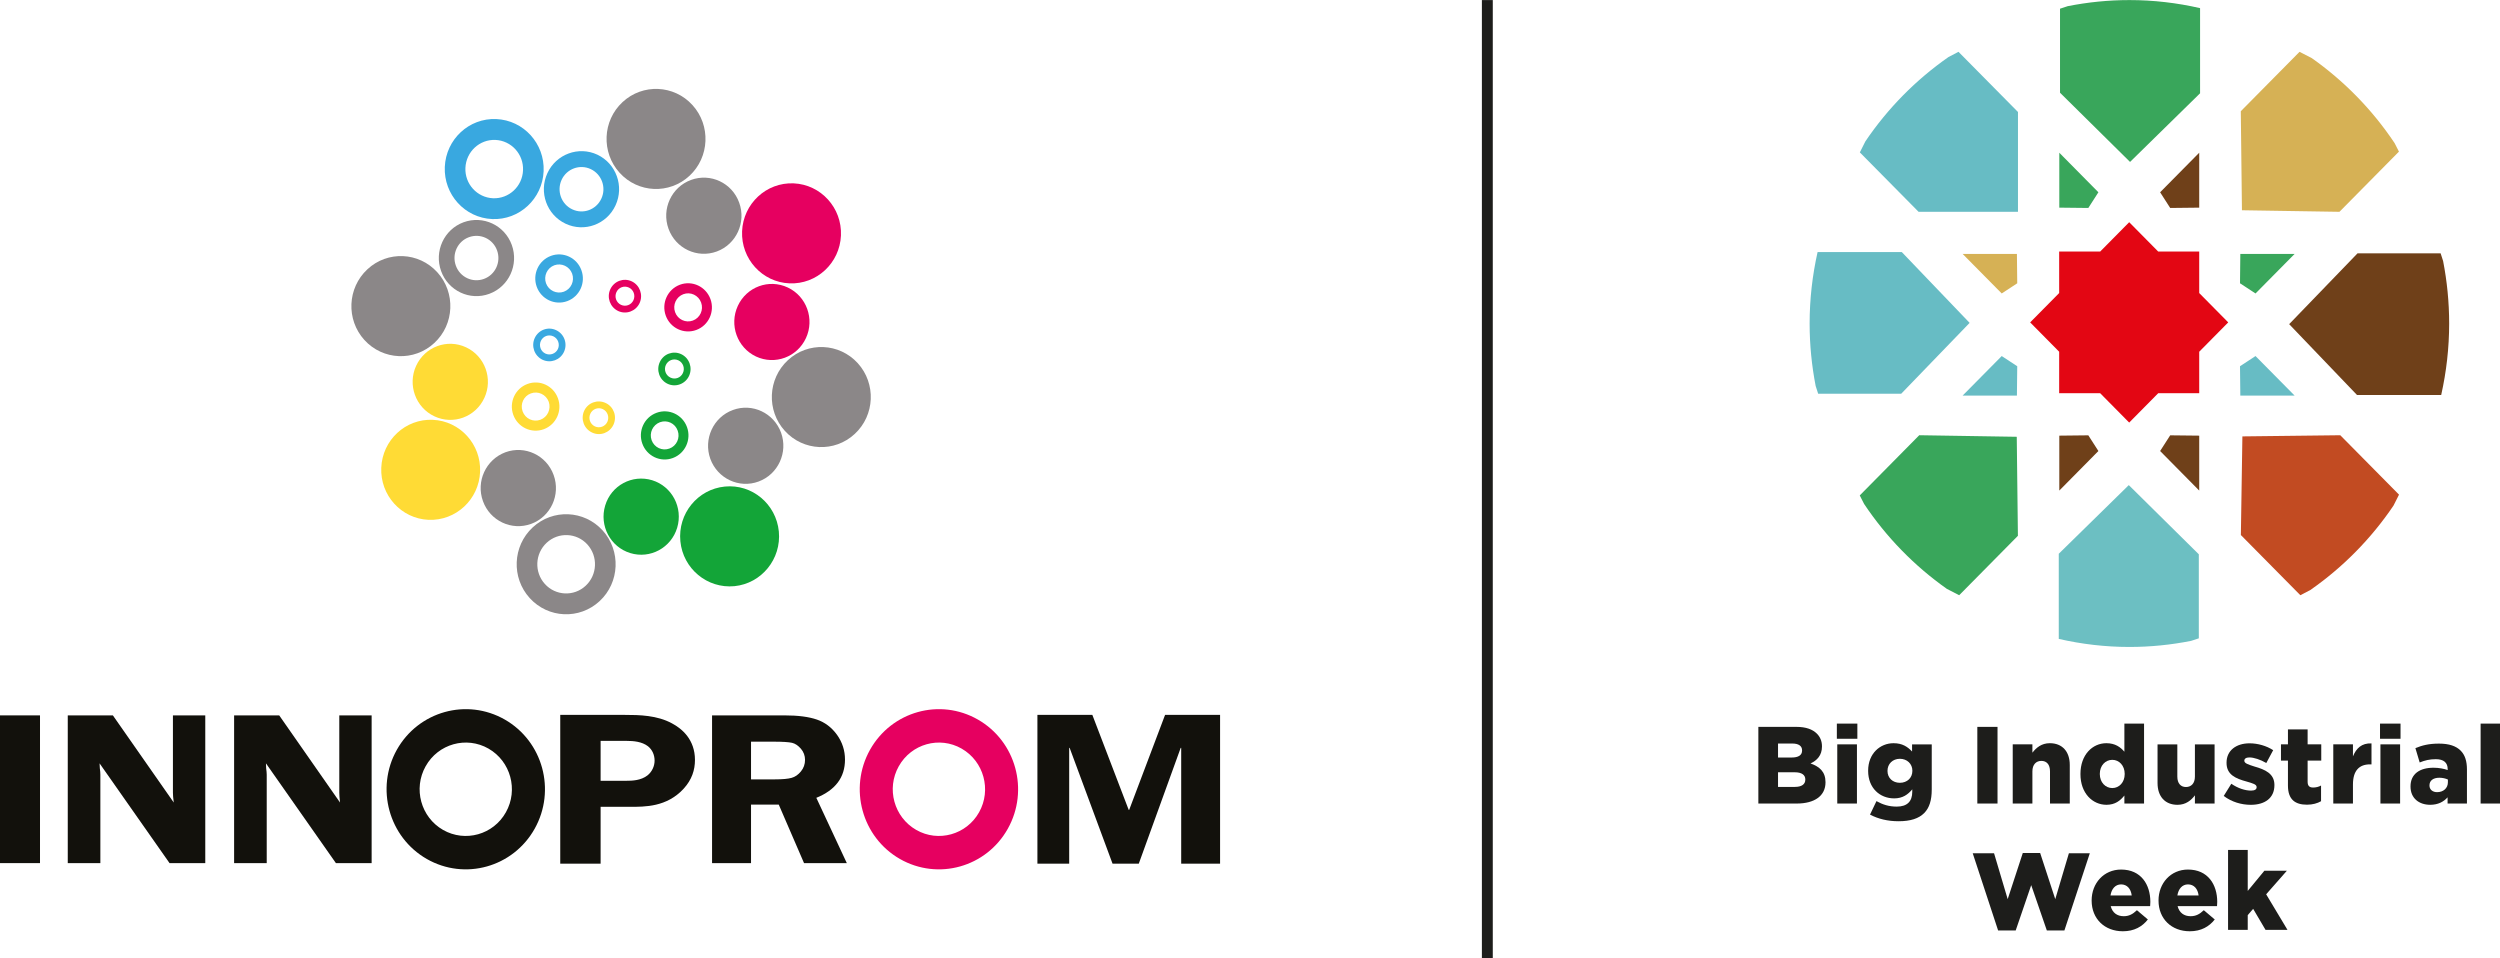 <svg version="1.1" viewBox="0 0 287 110" xmlns="http://www.w3.org/2000/svg">
 <defs>
  <clipPath id="clipPath16330">
   <path d="m0 67.69h178.7v-67.69h-178.7z"/>
  </clipPath>
 </defs>
 <g transform="matrix(1.333 0 0 -1.333 0 110)">
  <g transform="matrix(1.205 0 0 1.219 189.4 52.229)">
   <path d="m0 0 2.073 2.073-2.073 2.073v2.932h-2.932l-2.073 2.073-2.073-2.073h-2.932v-2.932l-2.073-2.073 2.073-2.073v-2.932h2.932l2.073-2.073 2.073 2.073h2.932z" fill="#e30613"/>
  </g>
  <g transform="matrix(1.205 0 0 1.219 177.35 64.638)">
   <path d="m0 0v3.88l2.794-2.794-0.72-1.109z" fill="#39a65b"/>
  </g>
  <g transform="matrix(1.205 0 0 1.219 189.4 64.638)">
   <path d="m0 0v3.88l-2.794-2.794 0.72-1.109z" fill="#6f4019"/>
  </g>
  <g transform="matrix(1.205 0 0 1.219 177.35 45.002)">
   <path d="m0 0v-3.88l2.794 2.794-0.72 1.109z" fill="#6f4019"/>
  </g>
  <g transform="matrix(1.205 0 0 1.219 189.4 45.002)">
   <path d="m0 0v-3.88l-2.794 2.794 0.72 1.109z" fill="#6f4019"/>
  </g>
  <g transform="matrix(1.205 0 0 1.219 192.94 48.452)">
   <path d="m0 0h3.88l-2.794 2.793-1.109-0.719z" fill="#67bcc4"/>
  </g>
  <g transform="matrix(1.205 0 0 1.219 192.94 60.652)">
   <path d="m0 0h3.88l-2.794-2.793-1.109 0.719z" fill="#39a65b"/>
  </g>
  <g transform="matrix(1.205 0 0 1.219 173.7 48.452)">
   <path d="m0 0h-3.88l2.794 2.793 1.109-0.719z" fill="#67bcc4"/>
  </g>
  <g transform="matrix(1.205 0 0 1.219 173.7 60.652)">
   <path d="m0 0h-3.88l2.794-2.793 1.109 0.719z" fill="#d6b155"/>
  </g>
  <g transform="scale(1.205 1.219)">
   <g clip-path="url(#clipPath16330)">
    <g transform="translate(160.15 59.837)">
     <path d="m0 0 0.082-6.996 6.969-0.11 4.252 4.253-0.311 0.601c-1.584 2.348-3.595 4.383-5.917 6.003l-0.877 0.446z" fill="#d6b155"/>
    </g>
    <g transform="translate(147.23 61.144)">
     <path d="m0 0 5.005-4.889 5.005 4.85v6.014l-0.023 7e-3c-1.619 0.365-3.299 0.564-5.026 0.564-1.51 0-2.984-0.151-4.413-0.431l-0.548-0.179z" fill="#39a65b"/>
    </g>
    <g transform="translate(137.12 52.732)">
     <path d="m0 0h7.105v7.051l-4.252 4.252-0.717-0.371c-2.327-1.604-4.344-3.626-5.939-5.959l-0.394-0.776z" fill="#67bcc4"/>
    </g>
    <g transform="translate(135.88 39.879)">
     <path d="m0 0 4.889 5.005-4.85 5.005h-6.014l-7e-3 -0.023c-0.365-1.619-0.564-3.299-0.564-5.027 0-1.509 0.151-2.983 0.431-4.412l0.179-0.548z" fill="#67bcc4"/>
    </g>
    <g transform="translate(144.22 29.841)">
     <path d="m0 0-0.082 6.996-6.969 0.11-4.252-4.253 0.311-0.602c1.584-2.347 3.595-4.382 5.917-6.002l0.878-0.447z" fill="#39a65b"/>
    </g>
    <g transform="translate(157.15 28.534)">
     <path d="m0 0-5.005 4.889-5.005-4.85v-6.014l0.023-7e-3c1.619-0.365 3.299-0.564 5.027-0.564 1.509 0 2.983 0.151 4.412 0.431l0.548 0.179z" fill="#6cbfc2"/>
    </g>
    <g transform="translate(167.26 36.946)">
     <path d="m0 0-6.996-0.082-0.109-6.969 4.252-4.252 0.717 0.371c2.327 1.604 4.344 3.626 5.939 5.96l0.395 0.775z" fill="#c24b22"/>
    </g>
    <g transform="translate(174.61 49.251)">
     <path d="m0 0-0.178 0.548h-5.937l-4.888-5.005 4.85-5.005h6.013l8e-3 0.023c0.365 1.619 0.564 3.299 0.564 5.027 0 1.509-0.151 2.984-0.432 4.412" fill="#6f4019"/>
    </g>
    <g transform="translate(125.67 16.342)">
     <path d="m0 0h2.723c0.67 0 1.153-0.171 1.466-0.484 0.223-0.223 0.357-0.52 0.357-0.885v-0.022c0-0.618-0.35-0.982-0.818-1.191 0.654-0.23 1.071-0.595 1.071-1.324v-0.015c0-0.945-0.774-1.495-2.053-1.495h-2.746zm3.125-1.659c0 0.312-0.245 0.483-0.707 0.483h-1.012v-0.989h0.975c0.469 0 0.744 0.156 0.744 0.491zm-0.528-1.548h-1.191v-1.034h1.206c0.476 0 0.744 0.179 0.744 0.514v0.015c0 0.305-0.238 0.505-0.759 0.505" fill="#1d1d1b"/>
    </g>
    <path d="m131.28 16.573h1.466v-1.071h-1.466zm0.03-1.466h1.406v-4.181h-1.406z" fill="#1d1d1b"/>
    <g transform="translate(133.65 10.144)">
     <path d="m0 0 0.461 0.952c0.447-0.245 0.886-0.387 1.451-0.387 0.744 0 1.108 0.365 1.108 1.049v0.172c-0.305-0.365-0.684-0.64-1.294-0.64-1.019 0-1.86 0.729-1.86 1.942v0.014c0 1.213 0.856 1.942 1.815 1.942 0.633 0 1.005-0.253 1.325-0.587v0.505h1.406v-3.191c0-0.759-0.171-1.295-0.536-1.659-0.387-0.387-0.975-0.581-1.838-0.581-0.773 0-1.45 0.164-2.038 0.469m3.028 3.088v0.014c0 0.484-0.38 0.841-0.893 0.841s-0.885-0.357-0.885-0.848v-0.015c0-0.491 0.372-0.833 0.885-0.833 0.521 0 0.893 0.349 0.893 0.841" fill="#1d1d1b"/>
    </g>
    <path d="m141.32 16.342h1.443v-5.416h-1.443z" fill="#1d1d1b"/>
    <g transform="translate(143.85 15.107)">
     <path d="m0 0h1.406v-0.588c0.268 0.343 0.648 0.67 1.243 0.67 0.892 0 1.428-0.588 1.428-1.54v-2.723h-1.413v2.276c0 0.477-0.238 0.737-0.618 0.737-0.372 0-0.64-0.26-0.64-0.737v-2.276h-1.406z" fill="#1d1d1b"/>
    </g>
    <g transform="translate(148.69 13.002)">
     <path d="m0 0v0.015c0 1.361 0.863 2.172 1.853 2.172 0.632 0 1.012-0.282 1.287-0.602v1.986h1.406v-5.647h-1.406v0.566c-0.291-0.357-0.655-0.655-1.28-0.655-0.989 0-1.86 0.811-1.86 2.165m3.162 7e-3v0.015c0 0.581-0.394 0.99-0.885 0.99s-0.893-0.402-0.893-0.99v-0.015c0-0.587 0.402-0.989 0.893-0.989s0.885 0.402 0.885 0.989" fill="#1d1d1b"/>
    </g>
    <g transform="translate(154.2 12.376)">
     <path d="m0 0v2.73h1.414v-2.276c0-0.484 0.245-0.737 0.617-0.737s0.64 0.253 0.64 0.737v2.276h1.406v-4.181h-1.406v0.581c-0.268-0.35-0.647-0.67-1.243-0.67-0.892 0-1.428 0.588-1.428 1.54" fill="#1d1d1b"/>
    </g>
    <g transform="translate(158.93 11.461)">
     <path d="m0 0 0.543 0.863c0.469-0.32 0.982-0.484 1.407-0.484 0.274 0 0.401 0.09 0.401 0.238v0.015c0 0.186-0.275 0.261-0.714 0.387-0.781 0.209-1.436 0.484-1.436 1.317v0.015c0 0.878 0.707 1.369 1.644 1.369 0.596 0 1.213-0.179 1.689-0.484l-0.491-0.907c-0.424 0.245-0.893 0.394-1.213 0.394-0.238 0-0.357-0.097-0.357-0.223v-0.015c0-0.179 0.275-0.261 0.715-0.402 0.773-0.216 1.435-0.506 1.435-1.302v-0.015c0-0.922-0.691-1.391-1.689-1.391-0.677 0-1.361 0.201-1.934 0.625" fill="#1d1d1b"/>
    </g>
    <g transform="translate(163.52 12.198)">
     <path d="m0 0v1.763h-0.499v1.146h0.499v1.057h1.406v-1.057h0.975v-1.146h-0.975v-1.495c0-0.29 0.127-0.409 0.394-0.409 0.201 0 0.387 0.044 0.566 0.141v-1.108c-0.261-0.149-0.603-0.246-1.005-0.246-0.848 0-1.361 0.365-1.361 1.354" fill="#1d1d1b"/>
    </g>
    <g transform="translate(166.76 15.107)">
     <path d="m0 0h1.406v-0.848c0.238 0.573 0.625 0.945 1.325 0.915v-1.481h-0.112c-0.767 0-1.213-0.446-1.213-1.421v-1.346h-1.406z" fill="#1d1d1b"/>
    </g>
    <path d="m170.1 16.573h1.466v-1.071h-1.466zm0.03-1.466h1.406v-4.181h-1.406z" fill="#1d1d1b"/>
    <g transform="translate(172.28 12.124)">
     <path d="m0 0v0.015c0 0.878 0.662 1.317 1.644 1.317 0.395 0 0.759-0.075 1.012-0.164v0.067c0 0.454-0.283 0.7-0.848 0.7-0.446 0-0.781-0.082-1.153-0.231l-0.306 1.012c0.469 0.193 0.96 0.32 1.682 0.32 0.729 0 1.228-0.172 1.555-0.499 0.313-0.312 0.447-0.751 0.447-1.332v-2.403h-1.384v0.439c-0.291-0.32-0.685-0.528-1.243-0.528-0.796 0-1.406 0.461-1.406 1.287m2.671 0.305v0.193c-0.163 0.075-0.38 0.127-0.61 0.127-0.447 0-0.707-0.208-0.707-0.536v-0.015c0-0.29 0.231-0.468 0.543-0.468 0.454 0 0.774 0.282 0.774 0.699" fill="#1d1d1b"/>
    </g>
    <path d="m177.29 16.573h1.406v-5.647h-1.406z" fill="#1d1d1b"/>
    <g transform="translate(140.99 7.415)">
     <path d="m0 0h1.525l0.975-3.244 1.079 3.259h1.242l1.079-3.259 0.975 3.244h1.495l-1.816-5.454h-1.257l-1.116 3.2-1.108-3.2h-1.258z" fill="#1d1d1b"/>
    </g>
    <g transform="translate(149.49 4.067)">
     <path d="m0 0v0.015c0 1.213 0.87 2.18 2.105 2.18 1.429 0 2.091-1.064 2.091-2.284 0-0.09-8e-3 -0.201-0.015-0.298h-2.819c0.119-0.469 0.461-0.714 0.93-0.714 0.364 0 0.639 0.134 0.944 0.424l0.782-0.655c-0.402-0.506-0.975-0.833-1.786-0.833-1.302 0-2.232 0.878-2.232 2.165m2.864 0.365c-0.059 0.476-0.335 0.781-0.759 0.781-0.409 0-0.684-0.313-0.758-0.781z" fill="#1d1d1b"/>
    </g>
    <g transform="translate(154.27 4.067)">
     <path d="m0 0v0.015c0 1.213 0.871 2.18 2.105 2.18 1.429 0 2.091-1.064 2.091-2.284 0-0.09-8e-3 -0.201-0.015-0.298h-2.819c0.119-0.469 0.461-0.714 0.929-0.714 0.365 0 0.64 0.134 0.945 0.424l0.782-0.655c-0.402-0.506-0.975-0.833-1.786-0.833-1.302 0-2.232 0.878-2.232 2.165m2.864 0.365c-0.059 0.476-0.334 0.781-0.759 0.781-0.409 0-0.684-0.313-0.758-0.781z" fill="#1d1d1b"/>
    </g>
    <g transform="translate(159.24 7.646)">
     <path d="m0 0h1.406v-2.894l1.191 1.428h1.607l-1.481-1.666 1.525-2.515h-1.569l-0.886 1.488-0.387-0.446v-1.042h-1.406z" fill="#1d1d1b"/>
    </g>
    <g transform="translate(106.3)">
     <path d="m0 0v67.69" fill="none" stroke="#1d1d1b" stroke-width=".779"/>
    </g>
    <g transform="translate(34.312 34.356)">
     <path d="m0 0c0.083 1.949-1.432 3.596-3.383 3.68-1.95 0.082-3.597-1.432-3.679-3.381-0.087-1.951 1.427-3.601 3.377-3.686 1.953-0.079 3.603 1.433 3.685 3.387" fill="#ffdb35"/>
    </g>
    <g transform="translate(34.619 39.587)">
     <path d="m0 0c0.628 1.343 0.044 2.942-1.303 3.568-1.35 0.628-2.947 0.042-3.574-1.302-0.626-1.346-0.041-2.946 1.305-3.57 1.346-0.629 2.946-0.048 3.572 1.304" fill="#ffdb35"/>
    </g>
    <g transform="translate(37.697 40.568)">
     <path d="m0 0c-0.881-0.321-1.333-1.297-1.013-2.18 0.323-0.884 1.298-1.337 2.18-1.017 0.883 0.323 1.337 1.3 1.014 2.181-0.318 0.884-1.299 1.342-2.181 1.016m0.245-0.667c0.517 0.19 1.082-0.076 1.275-0.587 0.184-0.518-0.082-1.089-0.594-1.274-0.515-0.189-1.081 0.074-1.272 0.592-0.191 0.512 0.076 1.086 0.591 1.269" fill="#ffdb35"/>
    </g>
    <g transform="translate(41.749 38.669)">
     <path d="m0 0c-0.264-0.579-0.016-1.264 0.565-1.532 0.574-0.272 1.261-0.023 1.532 0.557 0.267 0.58 0.02 1.266-0.56 1.53-0.58 0.271-1.266 0.024-1.537-0.555m0.441-0.206c0.154 0.339 0.558 0.484 0.893 0.328 0.338-0.159 0.48-0.554 0.327-0.894-0.157-0.338-0.559-0.482-0.895-0.326-0.335 0.158-0.483 0.553-0.325 0.892" fill="#ffdb35"/>
    </g>
    <g transform="translate(51.802 33.32)">
     <path d="m0 0c-1.946-0.191-3.367-1.917-3.176-3.864 0.19-1.941 1.923-3.359 3.866-3.173 1.938 0.191 3.36 1.92 3.172 3.862-0.193 1.948-1.917 3.365-3.862 3.175" fill="#13a538"/>
    </g>
    <g transform="translate(46.611 33.767)">
     <path d="m0 0c-1.427 0.43-2.93-0.366-3.359-1.789-0.432-1.423 0.372-2.925 1.789-3.356 1.422-0.435 2.927 0.368 3.357 1.79 0.431 1.423-0.369 2.923-1.787 3.355" fill="#13a538"/>
    </g>
    <g transform="translate(46.923 38.531)">
     <path d="m0 0c-0.884-0.321-1.338-1.298-1.016-2.178 0.319-0.881 1.299-1.342 2.179-1.017 0.885 0.323 1.338 1.301 1.015 2.182-0.321 0.88-1.297 1.334-2.178 1.013m0.244-0.665c0.513 0.186 1.082-0.076 1.267-0.593 0.19-0.512-0.076-1.084-0.589-1.267-0.516-0.191-1.084 0.074-1.274 0.59-0.185 0.515 0.079 1.078 0.596 1.27" fill="#13a538"/>
    </g>
    <g transform="translate(47.156 42.114)">
     <path d="m0 0c-0.271-0.579-0.02-1.266 0.557-1.534 0.574-0.269 1.263-0.018 1.534 0.559 0.27 0.579 0.017 1.264-0.56 1.535-0.579 0.268-1.266 0.019-1.531-0.56m0.432-0.206c0.161 0.341 0.555 0.485 0.896 0.33 0.337-0.158 0.482-0.558 0.325-0.895-0.155-0.34-0.558-0.486-0.892-0.325-0.336 0.156-0.486 0.558-0.329 0.89" fill="#13a538"/>
    </g>
    <g transform="translate(38.853 55.601)">
     <path d="m0 0c0.085 1.952-1.43 3.598-3.383 3.683-1.949 0.085-3.597-1.431-3.68-3.382-0.082-1.952 1.431-3.598 3.381-3.682 1.948-0.086 3.599 1.429 3.682 3.381m-1.472 0.062c-0.047-1.137-1.007-2.02-2.147-1.974-1.139 0.051-2.021 1.012-1.971 2.148 0.053 1.14 1.008 2.019 2.145 1.973 1.139-0.049 2.024-1.011 1.973-2.147" fill="#39a8e0"/>
    </g>
    <g transform="translate(43.994 53.192)">
     <path d="m0 0c0.629 1.348 0.045 2.944-1.299 3.575-1.348 0.623-2.948 0.037-3.573-1.306-0.629-1.348-0.042-2.947 1.303-3.572 1.346-0.626 2.944-0.046 3.569 1.303m-1.015 0.471c-0.364-0.784-1.296-1.126-2.08-0.757-0.786 0.364-1.124 1.297-0.762 2.083 0.367 0.785 1.299 1.123 2.084 0.759 0.784-0.366 1.127-1.3 0.758-2.085" fill="#39a8e0"/>
    </g>
    <g transform="translate(39.374 49.618)">
     <path d="m0 0c-0.881-0.321-1.337-1.296-1.014-2.183 0.322-0.879 1.298-1.336 2.181-1.014 0.885 0.324 1.338 1.3 1.013 2.182-0.318 0.883-1.3 1.337-2.18 1.015m0.244-0.664c0.514 0.183 1.083-0.08 1.274-0.593 0.189-0.519-0.079-1.086-0.591-1.274-0.516-0.187-1.086 0.08-1.276 0.594-0.186 0.514 0.078 1.083 0.593 1.273" fill="#39a8e0"/>
    </g>
    <g transform="translate(38.216 43.811)">
     <path d="m0 0c-0.269-0.577-0.015-1.264 0.56-1.533 0.579-0.266 1.262-0.018 1.533 0.56 0.269 0.579 0.019 1.266-0.562 1.531-0.576 0.272-1.261 0.023-1.531-0.558m0.438-0.203c0.157 0.339 0.555 0.483 0.892 0.327 0.339-0.157 0.483-0.558 0.33-0.894-0.159-0.335-0.56-0.481-0.897-0.325-0.336 0.156-0.479 0.556-0.325 0.892" fill="#39a8e0"/>
    </g>
    <g transform="translate(56.722 54.742)">
     <path d="m0 0c-1.951 0.081-3.601-1.432-3.685-3.384-0.082-1.948 1.431-3.599 3.384-3.681 1.949-0.084 3.598 1.43 3.682 3.382 0.083 1.951-1.432 3.598-3.381 3.683" fill="#e60060"/>
    </g>
    <g transform="translate(56.302 47.384)">
     <path d="m0 0c-1.351 0.627-2.944 0.044-3.571-1.301-0.627-1.349-0.043-2.946 1.3-3.574 1.349-0.625 2.945-0.045 3.572 1.304 0.628 1.345 0.043 2.947-1.301 3.571" fill="#e60060"/>
    </g>
    <g transform="translate(48.597 47.581)">
     <path d="m0 0c-0.884-0.324-1.337-1.299-1.015-2.184 0.32-0.882 1.301-1.336 2.182-1.014 0.882 0.32 1.336 1.296 1.014 2.179-0.325 0.883-1.297 1.34-2.181 1.019m0.241-0.67c0.514 0.189 1.084-0.075 1.272-0.591 0.193-0.515-0.077-1.086-0.591-1.272-0.513-0.188-1.085 0.078-1.27 0.593-0.188 0.512 0.079 1.082 0.589 1.27" fill="#e60060"/>
    </g>
    <g transform="translate(43.617 47.256)">
     <path d="m0 0c-0.266-0.578-0.016-1.26 0.561-1.532 0.577-0.268 1.263-0.018 1.534 0.56 0.267 0.578 0.016 1.264-0.561 1.534-0.579 0.27-1.264 0.018-1.534-0.562m0.437-0.205c0.155 0.342 0.555 0.486 0.893 0.329 0.337-0.155 0.482-0.554 0.327-0.892-0.157-0.34-0.558-0.485-0.893-0.328-0.338 0.158-0.482 0.56-0.327 0.891" fill="#e60060"/>
    </g>
    <g transform="translate(31.255 48.458)">
     <path d="m0 0c-1.32 1.439-3.558 1.536-4.996 0.213-1.439-1.321-1.535-3.556-0.216-4.996 1.326-1.438 3.56-1.531 4.998-0.211 1.441 1.317 1.535 3.557 0.214 4.994" fill="#8b8788"/>
    </g>
    <g transform="translate(43.067 30.224)">
     <path d="m0 0c-1.319 1.435-3.557 1.533-4.996 0.211-1.438-1.321-1.533-3.557-0.212-4.993 1.322-1.439 3.556-1.534 4.995-0.216s1.535 3.557 0.213 4.998m-1.087-0.995c0.772-0.844 0.717-2.144-0.123-2.917-0.837-0.771-2.143-0.714-2.913 0.123-0.771 0.841-0.713 2.143 0.127 2.915 0.837 0.769 2.142 0.713 2.909-0.121" fill="#8b8788"/>
    </g>
    <g transform="translate(44.496 60.485)">
     <path d="m0 0c-1.441-1.321-1.534-3.555-0.212-4.997 1.319-1.438 3.556-1.534 4.994-0.213 1.439 1.321 1.533 3.559 0.213 4.997-1.318 1.435-3.556 1.532-4.995 0.213" fill="#8b8788"/>
    </g>
    <g transform="translate(56.31 42.248)">
     <path d="m0 0c-1.442-1.322-1.538-3.556-0.216-4.996 1.321-1.434 3.557-1.535 4.995-0.213 1.44 1.32 1.537 3.556 0.217 4.996-1.324 1.437-3.559 1.531-4.996 0.213" fill="#8b8788"/>
    </g>
    <g transform="translate(36.579 50.386)">
     <path d="m0 0c-0.508 1.397-2.052 2.112-3.45 1.606-1.395-0.509-2.114-2.054-1.602-3.45 0.51-1.396 2.054-2.114 3.446-1.604 1.397 0.508 2.114 2.054 1.606 3.448m-1.053-0.384c0.297-0.816-0.122-1.715-0.935-2.01-0.812-0.299-1.717 0.122-2.011 0.934-0.3 0.814 0.118 1.717 0.933 2.011 0.819 0.296 1.717-0.121 2.013-0.935" fill="#8b8788"/>
    </g>
    <g transform="translate(39.57 34.131)">
     <path d="m0 0c-0.509 1.401-2.054 2.117-3.448 1.612-1.397-0.516-2.116-2.059-1.605-3.453 0.508-1.395 2.051-2.111 3.446-1.605 1.398 0.51 2.117 2.051 1.607 3.446" fill="#8b8788"/>
    </g>
    <g transform="translate(49.382 54.981)">
     <path d="m0 0c-1.394-0.51-2.115-2.053-1.604-3.448 0.51-1.395 2.054-2.113 3.45-1.605 1.394 0.509 2.114 2.053 1.602 3.449-0.506 1.397-2.05 2.113-3.448 1.604" fill="#8b8788"/>
    </g>
    <g transform="translate(52.375 38.728)">
     <path d="m0 0c-1.397-0.509-2.114-2.055-1.608-3.45 0.512-1.391 2.057-2.114 3.451-1.602 1.394 0.509 2.114 2.049 1.606 3.448-0.512 1.393-2.055 2.115-3.449 1.604" fill="#8b8788"/>
    </g>
    <path d="m2.859 6.717h-2.859v10.437h2.859z" fill="#12110c"/>
    <g transform="translate(26.561 17.154)">
     <path d="m0 0v-10.437h-2.554l-5 7.049c7e-3 -0.175 0.012-0.295 0.016-0.35 0.025-0.181 0.04-0.33 0.04-0.453v-6.246h-2.331v10.437h3.223l4.347-6.157c-0.037 0.31-0.053 0.54-0.053 0.699v5.458z" fill="#12110c"/>
    </g>
    <g transform="translate(14.671 17.154)">
     <path d="m0 0v-10.437h-2.554l-5.001 7.049c9e-3 -0.175 0.014-0.295 0.019-0.35 0.029-0.181 0.038-0.33 0.038-0.453v-6.246h-2.33v10.437h3.224l4.351-6.157c-0.041 0.31-0.059 0.54-0.059 0.699v5.458z" fill="#12110c"/>
    </g>
    <g transform="translate(53.676 10.853)">
     <path d="m0 0v-4.136h-2.785v10.437h5.187c0.953 0 1.723-0.098 2.303-0.295 0.577-0.196 1.062-0.557 1.444-1.082 0.378-0.525 0.567-1.107 0.567-1.748 0-1.252-0.684-2.154-2.049-2.699l2.179-4.613h-3.057l-1.808 4.136zm0 4.443v-2.663h1.69c0.555 0 0.957 0.036 1.209 0.107 0.251 0.067 0.471 0.219 0.67 0.458 0.194 0.234 0.291 0.508 0.291 0.814 0 0.289-0.097 0.553-0.291 0.781-0.199 0.227-0.41 0.371-0.64 0.423-0.231 0.051-0.663 0.08-1.298 0.08z" fill="#12110c"/>
    </g>
    <g transform="translate(44.619 17.189)">
     <path d="m0 0c1.098 0 2.344-0.027 3.409-0.6 0.721-0.38 1.641-1.145 1.641-2.584 0-0.705-0.217-1.395-0.816-2.039-1.204-1.29-2.757-1.273-3.855-1.273h-2.072v-4.014h-2.885v10.51zm0.127-4.656c0.431 0 1.063 0.018 1.533 0.384 0.326 0.259 0.505 0.658 0.505 1.04 0 0.398-0.162 0.768-0.469 1.013-0.435 0.333-1.046 0.382-1.518 0.382h-1.871v-2.819z" fill="#12110c"/>
    </g>
    <g transform="translate(80.667 10.481)">
     <path d="m0 0h0.037l2.564 6.708h3.931v-10.51h-2.779v8.179h-0.036l-2.995-8.179h-1.876l-3.065 8.179h-0.033v-8.179h-2.271v10.51h3.926z" fill="#12110c"/>
    </g>
    <g transform="translate(69.892 16.858)">
     <path d="m0 0c-2.719 1.539-6.169 0.584-7.712-2.135-1.537-2.719-0.582-6.174 2.139-7.714 2.723-1.537 6.173-0.581 7.71 2.139 1.539 2.719 0.584 6.17-2.137 7.71m-1.163-2.052c1.587-0.9 2.145-2.914 1.247-4.497-0.895-1.582-2.911-2.143-4.494-1.246-1.588 0.9-2.147 2.912-1.248 4.495 0.899 1.587 2.913 2.144 4.495 1.248" fill="#e60060"/>
    </g>
    <g transform="translate(36.08 16.858)">
     <path d="m0 0c-2.724 1.539-6.172 0.584-7.719-2.135-1.536-2.719-0.578-6.174 2.143-7.714 2.719-1.537 6.168-0.581 7.71 2.139 1.539 2.719 0.584 6.17-2.134 7.71m-1.164-2.052c1.583-0.9 2.139-2.914 1.241-4.497-0.893-1.582-2.905-2.143-4.494-1.246-1.584 0.9-2.141 2.912-1.244 4.495 0.897 1.587 2.912 2.144 4.497 1.248" fill="#12110c"/>
    </g>
   </g>
  </g>
 </g>
</svg>
